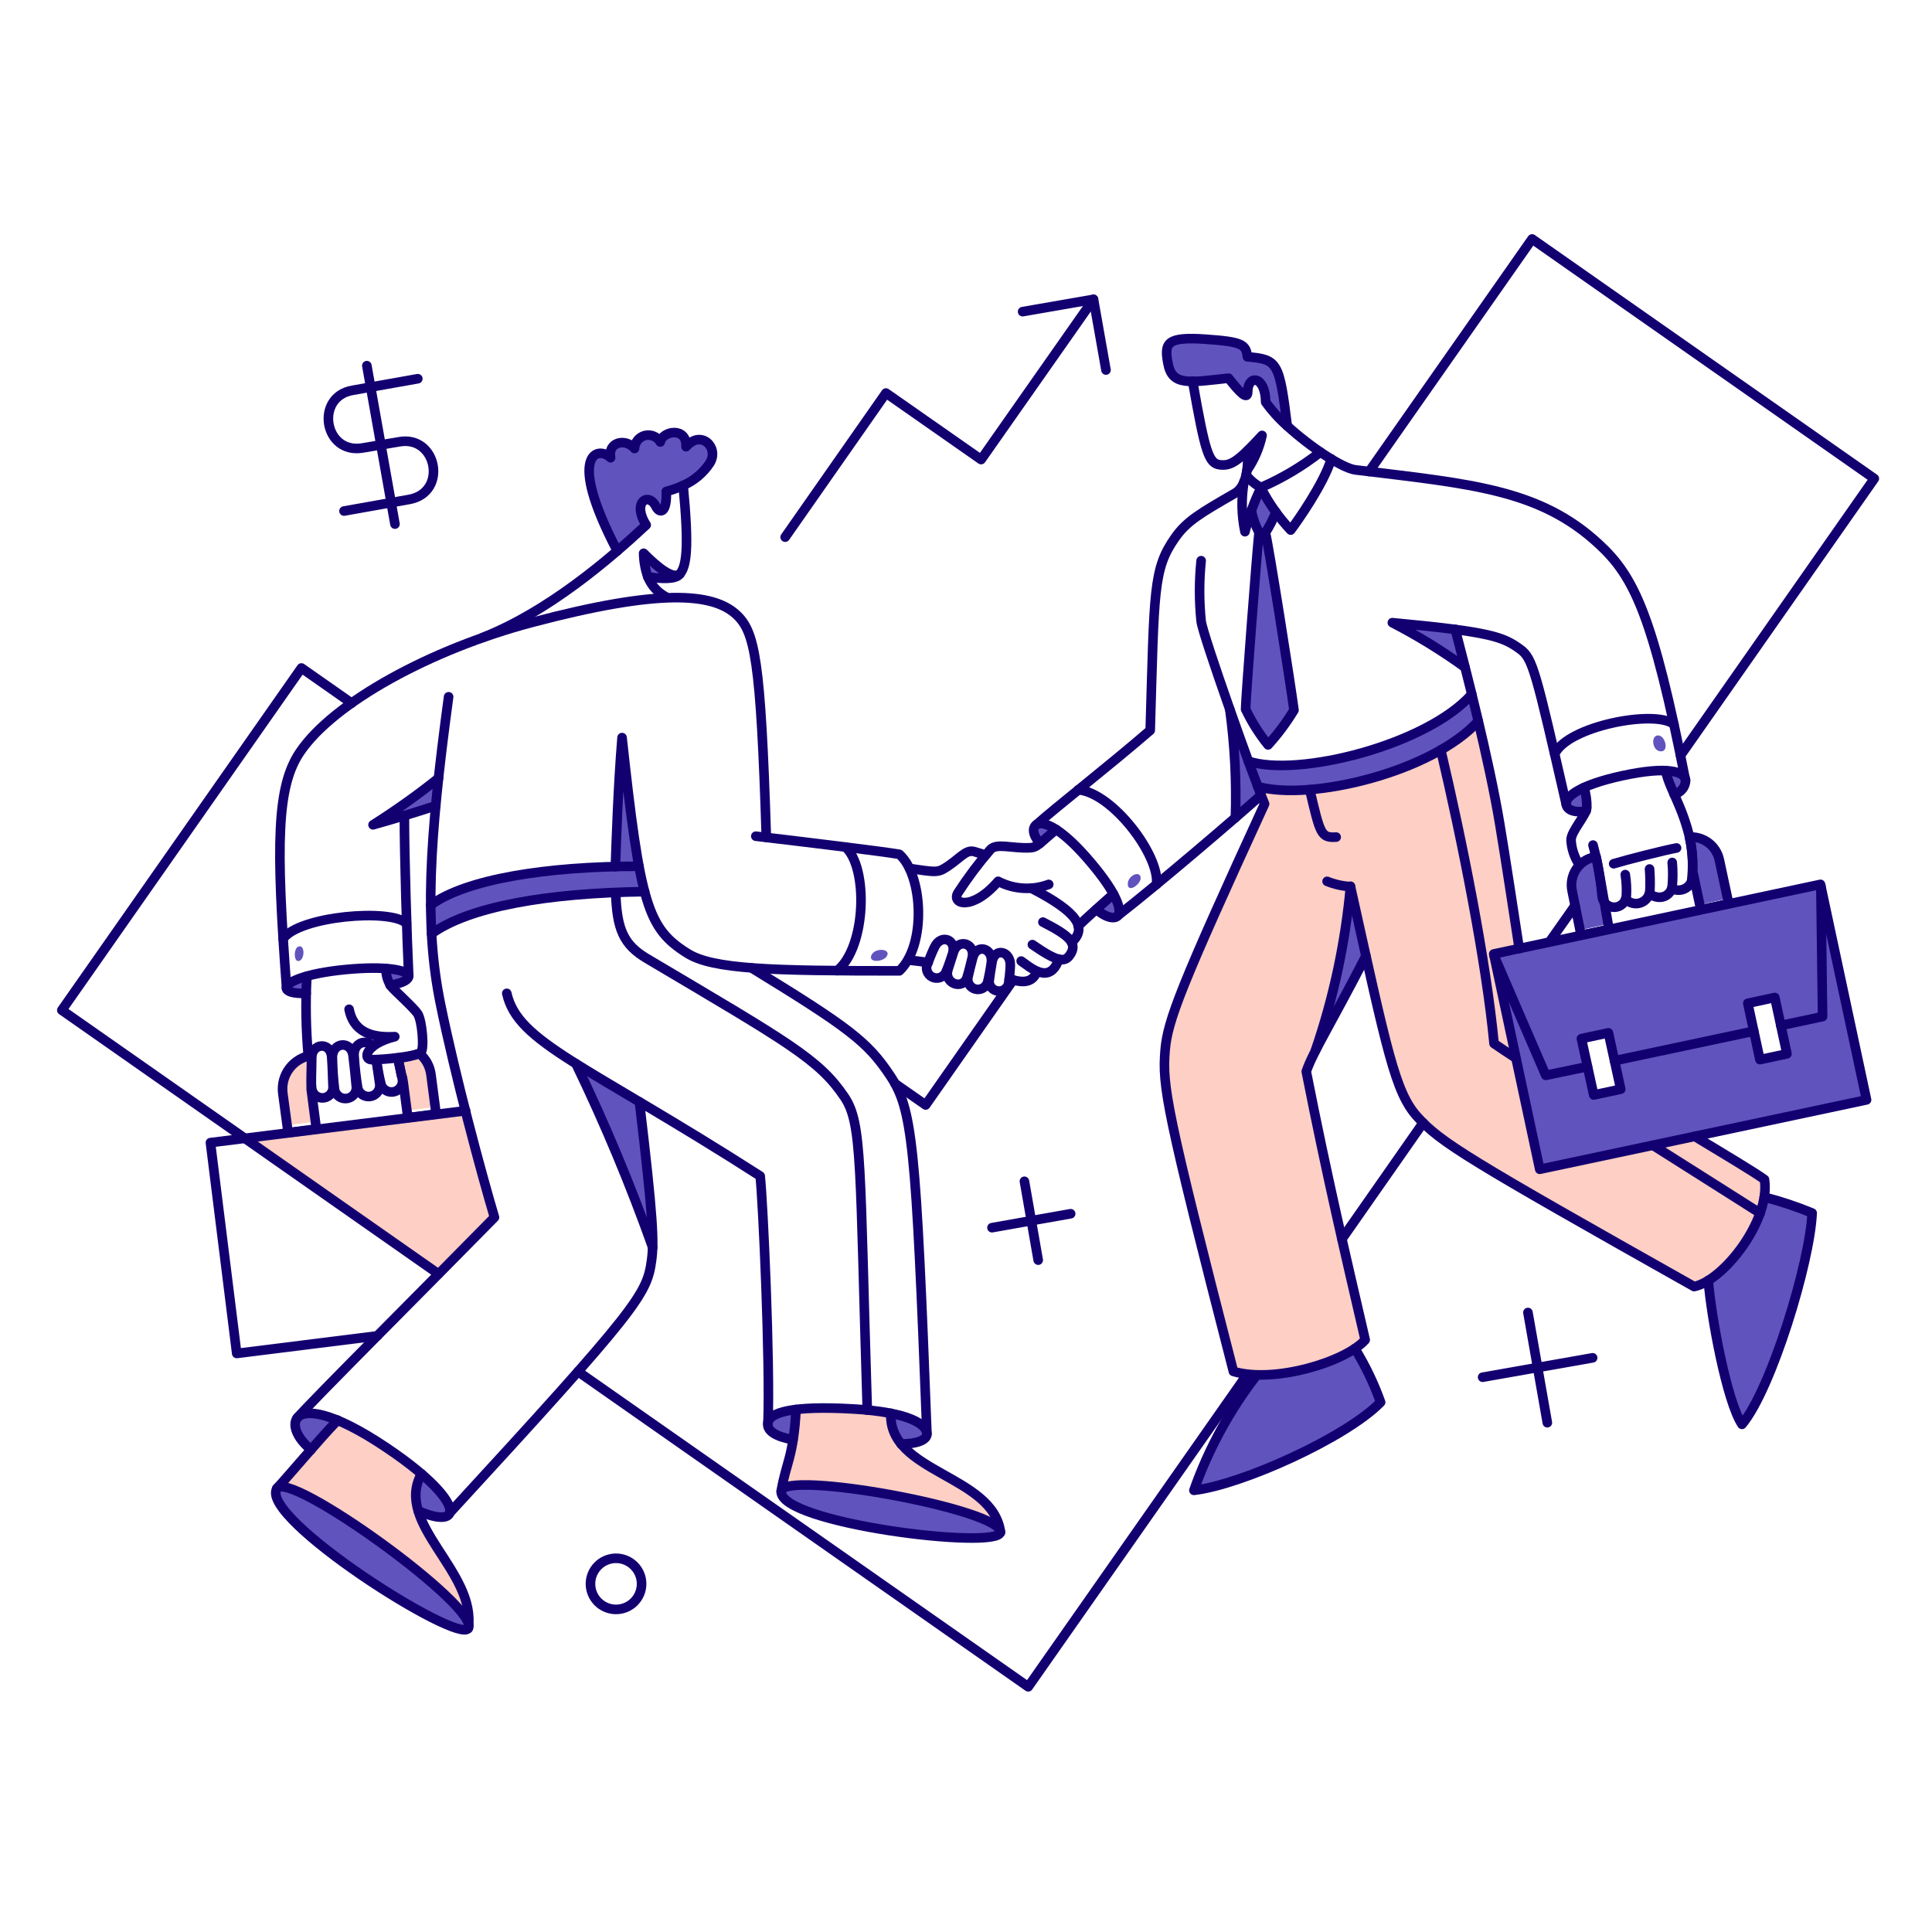 <svg width="155" height="155" viewBox="0 0 155 155" fill="none" xmlns="http://www.w3.org/2000/svg">
<path d="M33.548 121.193C33.387 120.71 33.326 120.199 33.368 119.692C33.411 119.184 33.556 118.691 33.795 118.241C31.769 116.509 29.513 115.066 27.091 113.952C25.331 115.793 23.138 118.441 22.293 119.332C23.747 118.372 37.081 127.926 37.605 130.31C37.852 127.024 34.469 124.082 33.548 121.193Z" fill="#FECFC4"/>
<path d="M72.285 115.827C71.706 115.144 71.409 114.265 71.457 113.37C68.944 112.953 66.389 112.851 63.852 113.064C63.819 113.877 63.742 114.687 63.622 115.492C63.346 117.252 62.953 117.95 62.677 119.593C63.099 118.008 79.472 120.945 80.228 122.777C79.643 119.259 74.365 118.387 72.285 115.827Z" fill="#FECFC4"/>
<path d="M141.56 94.626C140.702 94.014 138.651 92.765 135.973 91.166L123.498 93.798L119.835 76.537L121.885 76.101C120.274 65.292 119.963 63.597 118.599 57.837C114.63 62.071 105.032 64.243 100.902 63.087C101.011 63.413 101.091 63.622 101.455 64.497C94.72 79.198 93.675 81.888 93.472 84.302C93.242 87.134 93.544 89.028 98.954 110.04C102.245 110.958 107.745 109.411 109.54 107.51C108.028 100.981 106.486 94.481 104.814 85.975C105.02 85.407 105.263 84.853 105.541 84.317C107.007 80.045 107.954 75.612 108.362 71.113C111.062 83.351 111.856 87.521 113.713 89.595C115.589 91.675 117.769 92.998 135.918 103.218C138.639 102.513 142.029 97.646 141.56 94.626Z" fill="#FECFC4"/>
<path d="M37.343 89.101C28.516 90.19 27.164 90.346 19.646 91.326L35.176 102.199C35.847 101.521 38.991 98.339 39.655 97.648C39.303 96.536 37.902 91.337 37.343 89.101Z" fill="#FECFC4"/>
<path d="M24.968 87.4L24.997 84.666C24.296 84.769 23.663 85.14 23.231 85.702C22.8 86.264 22.604 86.972 22.685 87.676L23.049 90.278L25.317 89.987L24.968 87.4Z" fill="#FECFC4"/>
<path d="M34.578 86.222C34.494 85.56 34.167 84.953 33.66 84.52C33.096 84.719 32.51 84.846 31.915 84.898C32.038 85.434 32.077 85.624 32.205 86.265C32.325 86.385 32.289 86.359 32.656 89.097L34.925 88.806L34.578 86.222Z" fill="#FECFC4"/>
<path d="M141.545 96.052C140.938 98.769 139.328 101.158 137.037 102.741C137.267 105.707 138.535 112.469 139.742 114.286C142.114 111.451 145.209 101.243 145.369 97.331C144.128 96.809 142.85 96.382 141.545 96.052Z" fill="#6153BD"/>
<path d="M108.711 108.208C106.331 109.617 103.61 110.346 100.844 110.316C98.665 113.105 96.96 116.234 95.798 119.577C99.548 119.155 107.984 115.375 110.776 112.51C110.242 111.007 109.55 109.565 108.711 108.208Z" fill="#6153BD"/>
<path d="M36.836 130.693C33.597 129.904 20.955 121.557 22.191 119.419C23.305 118.083 35.864 127.111 37.434 129.931C37.792 130.58 37.611 130.883 36.836 130.693Z" fill="#6153BD"/>
<path d="M73.09 120.247C68.513 119.295 63.332 118.74 62.737 119.51C61.464 121.157 70.628 122.725 72.698 122.993C76.119 123.442 79.29 123.558 80.082 123.155C81.713 122.328 74.991 120.644 73.09 120.247Z" fill="#6153BD"/>
<path d="M74.365 115.013C74.336 114.49 73.638 113.821 71.471 113.385C71.416 114.281 71.714 115.162 72.3 115.842C73.769 115.842 74.394 115.45 74.365 115.013Z" fill="#6153BD"/>
<path d="M61.612 114.199C61.554 114.824 62.295 115.26 63.633 115.508C63.75 114.693 63.822 113.894 63.863 113.079C62.325 113.268 61.67 113.679 61.612 114.199Z" fill="#6153BD"/>
<path d="M27.091 113.937C26.466 114.577 25.714 115.435 24.954 116.293C23.82 115.362 23.423 114.315 23.834 113.763L23.921 113.661C24.343 113.268 25.375 113.225 27.091 113.937Z" fill="#6153BD"/>
<path d="M33.812 118.241C35.615 119.783 36.301 120.92 36.066 121.411C35.865 121.834 34.99 121.818 33.551 121.193C33.383 120.711 33.32 120.198 33.365 119.689C33.41 119.18 33.563 118.687 33.812 118.241Z" fill="#6153BD"/>
<path d="M101.161 63.799C100.21 61.14 101.063 63.746 98.645 56.907C99.041 59.787 99.192 62.696 99.096 65.602C99.972 64.861 100.684 64.221 101.161 63.799Z" fill="#6153BD"/>
<path d="M118.075 55.7C114.512 59.756 104.146 62.389 100.131 61.065C100.407 61.822 100.667 62.52 100.887 63.101C105.105 64.282 114.682 61.999 118.584 57.837C118.41 57.11 118.25 56.383 118.075 55.7Z" fill="#6153BD"/>
<path d="M108.362 71.113C107.954 75.612 107.007 80.045 105.541 84.317C106.297 82.819 107.562 80.667 109.597 76.712L108.362 71.113Z" fill="#6153BD"/>
<path d="M134.318 63.727C134.03 63.118 133.796 62.486 133.62 61.836C134.5 61.874 134.968 62.09 135.151 62.372C135.485 62.885 134.961 63.518 134.318 63.727Z" fill="#6153BD"/>
<path d="M127.076 63.188C126.029 63.668 125.622 64.148 125.637 64.497C125.68 64.948 126.233 65.239 127.236 65.064C127.471 64.597 127.172 63.703 127.076 63.188Z" fill="#6153BD"/>
<path d="M116.752 50.48C115.487 50.305 113.859 50.131 111.721 49.927C113.746 50.973 115.69 52.169 117.537 53.504C117.233 52.312 116.956 51.265 116.752 50.48Z" fill="#6153BD"/>
<path d="M101.237 34.935C100.963 35.914 100.55 36.849 100.013 37.712C100.042 37.305 100.042 36.794 100.086 36.156C100.408 35.822 100.786 35.415 101.237 34.935Z" fill="#6153BD"/>
<path d="M100.073 28.624C99.986 27.606 99.652 27.4 96.714 27.214C93.603 26.995 93.37 27.505 93.69 29.162C93.908 30.282 94.49 30.602 95.667 30.602C96.394 30.602 97.351 30.471 98.561 30.34C99.492 31.518 100.102 32.129 100.102 31.416C100.102 30.064 101.513 30.093 101.542 32.258C102.066 32.794 102.647 33.436 103.272 34.061C102.633 28.915 102.502 28.842 100.073 28.624Z" fill="#6153BD"/>
<path d="M101.499 42.729C101.844 42.215 102.132 41.664 102.356 41.086C101.92 40.461 101.528 39.806 101.132 39.123C100.87 39.735 100.596 40.359 100.361 40.97C100.475 41.579 100.681 42.167 100.974 42.715C100.799 44.358 99.897 56.122 99.897 56.892C100.388 57.912 100.993 58.873 101.701 59.757C102.489 58.898 103.191 57.963 103.794 56.965C103.505 54.784 101.731 43.514 101.499 42.729Z" fill="#6153BD"/>
<path d="M83.162 66.14C83.425 65.953 83.962 66.039 84.733 66.547C84.078 67.1 83.7 67.434 83.424 67.667C82.828 66.926 82.814 66.389 83.162 66.14Z" fill="#6153BD"/>
<path d="M89.342 71.724C89.793 72.566 89.878 73.12 89.72 73.397C89.709 73.426 89.689 73.452 89.662 73.469C89.4 73.746 88.717 73.6 87.961 72.946C88.499 72.466 89.342 71.724 89.342 71.724Z" fill="#6153BD"/>
<path d="M24.619 78.326C24.589 78.781 24.575 79.237 24.576 79.693C23.514 79.736 23.013 79.548 22.991 79.271C22.97 79.01 23.5 78.631 24.619 78.326Z" fill="#6153BD"/>
<path d="M32.792 78.297C32.835 78.558 32.457 78.878 31.308 79.053C31.069 78.649 30.953 78.184 30.974 77.715C32.137 77.785 32.748 78.035 32.792 78.297Z" fill="#6153BD"/>
<path d="M49.921 59.161C49.587 63.241 49.469 67.562 49.385 69.528C42.741 69.689 37.129 70.721 34.555 72.611C34.569 73.397 34.584 74.167 34.628 74.907C38.496 72.105 46.936 71.622 51.728 71.534C50.945 68.633 50.348 63.104 49.921 59.161Z" fill="#6153BD"/>
<path d="M35.176 62.432C35.091 63.168 35.018 63.905 34.958 64.643C34.26 64.872 33.344 65.165 32.442 65.442C31.497 65.733 30.567 65.995 29.927 66.184C31.739 65.023 33.491 63.771 35.176 62.432Z" fill="#6153BD"/>
<path d="M54.647 45.914C54.601 45.987 54.547 46.055 54.487 46.117C54.13 46.488 52.993 46.438 51.975 46.278C51.757 45.67 51.638 45.032 51.622 44.387C52.873 45.637 54.153 46.626 54.647 45.914Z" fill="#6153BD"/>
<path d="M55.025 35.822C55.112 34.223 53.12 34.542 52.959 35.444C52.839 35.234 52.654 35.069 52.431 34.974C52.208 34.879 51.961 34.86 51.726 34.92C51.492 34.979 51.283 35.114 51.133 35.303C50.982 35.492 50.898 35.726 50.892 35.968C50.18 35.126 48.726 35.432 48.973 36.709C47.969 35.735 45.396 36.316 49.509 44.183C50.301 43.509 51.077 42.816 51.835 42.104C50.672 40.286 52.01 39.425 52.606 40.606C52.926 41.231 53.524 41.173 53.448 39.414C53.918 39.293 54.376 39.127 54.815 38.919C55.681 38.536 56.419 37.91 56.938 37.116C57.701 35.895 56.232 34.441 55.025 35.822Z" fill="#6153BD"/>
<path d="M51.302 88.418C52.189 95.819 52.407 98.538 52.364 100.08C50.589 95.063 48.534 90.15 46.211 85.362C47.609 86.236 49.296 87.225 51.302 88.418Z" fill="#6153BD"/>
<path d="M135.801 69.892L136.366 72.581L138.605 72.101L137.936 68.975C137.819 68.436 137.513 67.956 137.073 67.622C136.633 67.289 136.088 67.124 135.537 67.157C135.738 68.054 135.826 68.973 135.801 69.892Z" fill="#6153BD"/>
<path d="M128.051 68.729L127.905 68.758C127.608 68.819 127.326 68.938 127.075 69.109C126.825 69.28 126.61 69.499 126.445 69.753C126.28 70.007 126.167 70.292 126.114 70.591C126.06 70.889 126.066 71.195 126.131 71.492L126.771 74.618L129.01 74.138C128.984 74.013 128.136 68.984 128.051 68.729Z" fill="#6153BD"/>
<path d="M135.801 69.892L136.454 72.988L138.693 72.508L137.936 68.975C137.819 68.436 137.513 67.956 137.073 67.622C136.633 67.289 136.088 67.124 135.537 67.157C135.738 68.054 135.826 68.973 135.801 69.892Z" stroke="#120071" stroke-width="0.769" stroke-linejoin="round"/>
<path d="M128.051 68.729L127.905 68.758C127.608 68.819 127.326 68.938 127.075 69.109C126.825 69.28 126.61 69.499 126.445 69.753C126.28 70.007 126.167 70.292 126.114 70.591C126.06 70.889 126.066 71.195 126.131 71.492L126.851 75.042L129.09 74.562C129.064 74.437 128.136 68.984 128.051 68.729Z" stroke="#120071" stroke-width="0.769" stroke-linejoin="round"/>
<path d="M23.907 75.956C24.474 75.695 24.474 76.944 24.009 77.09C23.543 77.235 23.557 76.116 23.907 75.956Z" fill="#6153BD"/>
<path d="M69.93 76.596C70.225 76.031 71.425 76.1 71.18 76.654C70.935 77.208 69.572 77.282 69.93 76.596Z" fill="#6153BD"/>
<path d="M90.491 71.041C90.607 71.637 91.677 70.811 91.494 70.314C91.311 69.816 90.36 70.372 90.491 71.041Z" fill="#6153BD"/>
<path d="M133.024 59.001C133.591 58.994 133.942 60.295 133.242 60.28C132.542 60.266 132.413 59.008 133.024 59.001Z" fill="#6153BD"/>
<path d="M146.271 71.969L146.416 81.536C146.418 81.583 146.402 81.629 146.373 81.666C146.344 81.704 146.302 81.729 146.256 81.739L142.912 82.452L143.362 84.546L141.196 85.011L140.745 82.917L129.577 85.29L130.028 87.383L127.862 87.849L127.412 85.756L124.067 86.469C124.022 86.475 123.975 86.467 123.934 86.446C123.894 86.425 123.86 86.393 123.837 86.353L120.087 77.551L123.531 93.808L149.749 88.239L146.271 71.969Z" fill="#6153BD"/>
<path d="M145.849 70.997L120.038 76.494L124.11 86.047L127.309 85.364L126.873 83.328L129.039 82.863L129.476 84.898L140.643 82.528L140.221 80.493L142.388 80.027L142.824 82.063L146.009 81.394L145.849 70.997Z" fill="#6153BD"/>
<path d="M123.531 93.808L119.839 76.535L146.053 70.951L149.749 88.239L123.531 93.808Z" stroke="#120071" stroke-width="0.769" stroke-linecap="round" stroke-linejoin="round"/>
<path d="M124.308 75.572L126.363 72.655" stroke="#120071" stroke-width="0.769" stroke-linecap="round" stroke-linejoin="round"/>
<path d="M134.827 60.6L150.371 38.396L122.917 19.172L109.845 37.829" stroke="#120071" stroke-width="0.769" stroke-linecap="round" stroke-linejoin="round"/>
<path d="M107.664 99.396L114.178 90.075" stroke="#120071" stroke-width="0.769" stroke-linecap="round" stroke-linejoin="round"/>
<path d="M46.373 110.04L82.493 135.327L100.059 110.258" stroke="#120071" stroke-width="0.769" stroke-linecap="round" stroke-linejoin="round"/>
<path d="M28.211 56.412L24.183 53.591L4.96 81.045L35.176 102.202" stroke="#120071" stroke-width="0.769" stroke-linecap="round" stroke-linejoin="round"/>
<path d="M81.286 78.617L74.263 88.65L71.805 86.934" stroke="#120071" stroke-width="0.769" stroke-linecap="round" stroke-linejoin="round"/>
<path d="M62.993 43.093L71.078 31.532L78.712 36.869L87.728 24.015" stroke="#120071" stroke-width="0.769" stroke-linecap="round" stroke-linejoin="round"/>
<path d="M82.043 25.003L87.728 24.015L88.731 29.686" stroke="#120071" stroke-width="0.769" stroke-linecap="round" stroke-linejoin="round"/>
<path d="M27.6 40.999L32.835 40.068C35.951 39.502 35.059 34.891 32.021 35.444L29.098 35.938C25.985 36.469 25.241 31.833 28.284 31.314L33.519 30.384" stroke="#120071" stroke-width="0.769" stroke-linecap="round" stroke-linejoin="round"/>
<path d="M29.432 29.337L31.686 42.046" stroke="#120071" stroke-width="0.769" stroke-linecap="round" stroke-linejoin="round"/>
<path d="M79.585 98.494L85.896 97.375" stroke="#120071" stroke-width="0.769" stroke-linecap="round" stroke-linejoin="round"/>
<path d="M82.188 94.772L83.293 101.097" stroke="#120071" stroke-width="0.769" stroke-linecap="round" stroke-linejoin="round"/>
<path d="M118.948 110.491L127.774 108.935" stroke="#120071" stroke-width="0.769" stroke-linecap="round" stroke-linejoin="round"/>
<path d="M122.583 105.3L124.139 114.141" stroke="#120071" stroke-width="0.769" stroke-linecap="round" stroke-linejoin="round"/>
<path d="M49.383 129.118C49.656 129.123 49.926 129.074 50.18 128.974C50.433 128.873 50.664 128.723 50.858 128.532C51.053 128.341 51.208 128.113 51.313 127.862C51.419 127.611 51.473 127.341 51.473 127.068C51.473 126.796 51.419 126.526 51.313 126.274C51.208 126.023 51.053 125.795 50.858 125.605C50.664 125.414 50.433 125.263 50.18 125.163C49.926 125.062 49.656 125.013 49.383 125.018C48.846 125.029 48.335 125.249 47.959 125.633C47.583 126.016 47.372 126.531 47.372 127.068C47.372 127.605 47.583 128.121 47.959 128.504C48.335 128.887 48.846 129.108 49.383 129.118Z" stroke="#120071" stroke-width="0.769" stroke-linecap="round" stroke-linejoin="round"/>
<path d="M30.276 107.174L18.992 108.584L16.883 91.671L37.357 89.112" stroke="#120071" stroke-width="0.769" stroke-linecap="round" stroke-linejoin="round"/>
<path d="M54.808 38.946C55.688 38.565 56.436 37.934 56.959 37.131C57.7 35.906 56.261 34.441 55.039 35.837C55.127 34.222 53.149 34.557 52.973 35.459C52.852 35.25 52.667 35.087 52.444 34.993C52.222 34.9 51.976 34.881 51.742 34.94C51.509 34.999 51.301 35.133 51.15 35.321C50.999 35.509 50.914 35.741 50.907 35.982C50.194 35.14 48.74 35.446 48.987 36.724C47.984 35.749 45.41 36.331 49.523 44.198" stroke="#120071" stroke-width="0.769" stroke-linecap="round" stroke-linejoin="round"/>
<path d="M51.975 46.278C51.761 45.67 51.647 45.031 51.637 44.387C52.785 45.546 53.978 46.493 54.54 46.057" stroke="#120071" stroke-width="0.769" stroke-linecap="round" stroke-linejoin="round"/>
<path d="M35.991 55.903C34.406 67.594 34.05 74.227 35.336 80.536C36.508 86.281 38.593 94.045 39.67 97.666C34.667 102.77 24.867 112.556 23.834 113.777" stroke="#120071" stroke-width="0.769" stroke-linecap="round" stroke-linejoin="round"/>
<path d="M24.954 116.307C23.82 115.377 23.429 114.332 23.834 113.777C24.405 112.995 26.642 113.207 31.017 116.15C34.887 118.752 36.402 120.717 36.063 121.43C35.862 121.853 34.987 121.838 33.548 121.212" stroke="#120071" stroke-width="0.769" stroke-linecap="round" stroke-linejoin="round"/>
<path d="M63.619 115.508C62.281 115.26 61.533 114.823 61.598 114.199C61.69 113.311 63.546 112.759 68.418 113.036C73.009 113.297 74.311 114.285 74.365 115.013C74.397 115.449 73.769 115.842 72.285 115.842" stroke="#120071" stroke-width="0.769" stroke-linecap="round" stroke-linejoin="round"/>
<path d="M36.049 121.409C51.244 104.89 51.906 103.828 52.274 101.11C52.474 99.64 52.419 97.794 51.3 88.4" stroke="#120071" stroke-width="0.769" stroke-linecap="round" stroke-linejoin="round"/>
<path d="M22.206 119.434C23.137 117.834 38.637 129.031 37.561 130.645C36.721 131.91 20.825 121.805 22.206 119.434Z" stroke="#120071" stroke-width="0.769" stroke-linecap="round" stroke-linejoin="round"/>
<path d="M62.673 119.637C62.815 117.892 80.515 121.12 80.254 122.938C80.049 124.363 62.465 122.21 62.673 119.637Z" stroke="#120071" stroke-width="0.769" stroke-linecap="round" stroke-linejoin="round"/>
<path d="M27.091 113.937C25.535 115.551 23.049 118.529 22.205 119.419" stroke="#120071" stroke-width="0.769" stroke-linecap="round" stroke-linejoin="round"/>
<path d="M33.812 118.241C31.587 122.269 38.262 126.094 37.562 130.645" stroke="#120071" stroke-width="0.769" stroke-linecap="round" stroke-linejoin="round"/>
<path d="M62.674 119.637C63.052 117.354 63.662 116.904 63.866 113.079" stroke="#120071" stroke-width="0.769" stroke-linecap="round" stroke-linejoin="round"/>
<path d="M71.471 113.385C71.241 118.169 79.687 118.329 80.268 122.938" stroke="#120071" stroke-width="0.769" stroke-linecap="round" stroke-linejoin="round"/>
<path d="M61.612 114.199C61.801 109.4 61.219 96.459 60.987 94.35C46.94 85.349 41.531 83.662 40.658 79.693" stroke="#120071" stroke-width="0.769" stroke-linecap="round" stroke-linejoin="round"/>
<path d="M74.365 115.013C73.478 91.689 73.217 88.985 71.384 86.251C69.594 83.576 68.112 82.441 60.303 77.657" stroke="#120071" stroke-width="0.769" stroke-linecap="round" stroke-linejoin="round"/>
<path d="M22.991 79.271C22.118 67.624 22.206 63.091 24.067 60.336C26.745 56.382 34.522 52.09 42.709 49.928C52.989 47.208 57.162 47.587 59.038 49.273C60.569 50.656 61.028 52.823 61.481 67.186C64.294 67.519 70.832 68.307 72.154 68.54C74.03 70.184 74.35 75.811 72.154 77.89C61.888 77.89 57.205 77.776 55.141 76.48C51.954 74.477 51.361 72.568 49.906 59.176C49.573 63.248 49.442 67.551 49.371 69.523" stroke="#120071" stroke-width="0.769" stroke-linecap="round" stroke-linejoin="round"/>
<path d="M60.638 67.086L61.48 67.185" stroke="#120071" stroke-width="0.769" stroke-linecap="round" stroke-linejoin="round"/>
<path d="M24.561 79.693C23.5 79.722 23.004 79.547 22.976 79.271C22.931 78.82 24.445 78.104 27.687 77.788C31.003 77.464 32.704 77.846 32.777 78.282C32.821 78.544 32.442 78.864 31.294 79.038" stroke="#120071" stroke-width="0.769" stroke-linecap="round" stroke-linejoin="round"/>
<path d="M34.96 64.643C33.295 65.189 31.617 65.7 29.929 66.173C31.747 65.026 33.499 63.778 35.179 62.436" stroke="#120071" stroke-width="0.769" stroke-linecap="round" stroke-linejoin="round"/>
<path d="M32.791 78.297C32.646 75.243 32.442 68.743 32.442 65.439" stroke="#120071" stroke-width="0.769" stroke-linecap="round" stroke-linejoin="round"/>
<path d="M22.715 75.316C23.98 73.498 31.396 72.858 32.618 74.091" stroke="#120071" stroke-width="0.769" stroke-linecap="round" stroke-linejoin="round"/>
<path d="M67.836 67.958C69.668 69.63 69.494 75.985 67.167 77.875" stroke="#120071" stroke-width="0.769" stroke-linecap="round" stroke-linejoin="round"/>
<path d="M34.623 74.909C37.618 72.743 43.896 71.638 51.715 71.535" stroke="#120071" stroke-width="0.769" stroke-linecap="round" stroke-linejoin="round"/>
<path d="M34.551 72.611C37.356 70.545 43.812 69.5 51.263 69.499" stroke="#120071" stroke-width="0.769" stroke-linecap="round" stroke-linejoin="round"/>
<path d="M30.974 77.701C30.95 78.226 31.104 78.743 31.41 79.169C31.64 79.46 33.17 80.825 33.504 81.321C33.871 81.872 34.056 84.186 33.766 84.433C33.388 84.754 30.843 85.015 29.825 85.015C29.098 85.015 29.272 83.779 31.672 83.168C29.682 83.284 28.342 82.703 28.007 80.972" stroke="#120071" stroke-width="0.769" stroke-linecap="round" stroke-linejoin="round"/>
<path d="M24.619 78.326C24.503 80.463 24.542 82.606 24.736 84.739" stroke="#120071" stroke-width="0.769" stroke-linecap="round" stroke-linejoin="round"/>
<path d="M26.67 84.927C26.593 83.604 28.17 83.43 28.327 84.698C28.445 85.643 28.503 86.312 28.575 87.07C28.623 87.3 28.578 87.539 28.45 87.736C28.322 87.932 28.121 88.069 27.891 88.117C27.662 88.166 27.422 88.121 27.226 87.993C27.03 87.864 26.892 87.663 26.844 87.434C26.743 86.602 26.685 85.766 26.67 84.927Z" stroke="#120071" stroke-width="0.769" stroke-linecap="round" stroke-linejoin="round"/>
<path d="M31.919 84.869C32.05 85.482 32.155 85.974 32.268 86.513C32.308 86.675 32.301 86.846 32.248 87.005C32.196 87.164 32.098 87.305 31.968 87.411C31.838 87.517 31.681 87.584 31.514 87.603C31.348 87.623 31.179 87.595 31.028 87.523C30.825 87.427 30.666 87.257 30.584 87.048C30.414 86.379 30.288 85.698 30.206 85.013" stroke="#120071" stroke-width="0.769" stroke-linecap="round" stroke-linejoin="round"/>
<path d="M24.997 84.928C24.997 83.648 26.528 83.561 26.611 84.797C26.673 85.715 26.688 86.367 26.713 87.093C26.73 87.204 26.725 87.318 26.698 87.428C26.672 87.538 26.623 87.641 26.556 87.733C26.49 87.824 26.406 87.901 26.309 87.959C26.212 88.018 26.105 88.057 25.993 88.074C25.882 88.091 25.768 88.086 25.658 88.059C25.548 88.033 25.445 87.984 25.354 87.918C25.262 87.851 25.185 87.767 25.127 87.67C25.068 87.573 25.029 87.466 25.012 87.354C24.94 86.745 24.997 86.091 24.997 84.928Z" stroke="#120071" stroke-width="0.769" stroke-linecap="round" stroke-linejoin="round"/>
<path d="M30.174 85.015C30.29 85.713 30.365 86.265 30.45 86.876C30.502 87.105 30.462 87.344 30.34 87.544C30.218 87.744 30.023 87.888 29.796 87.947C29.569 88.006 29.329 87.974 29.125 87.858C28.922 87.742 28.771 87.552 28.705 87.327C28.566 86.484 28.469 85.635 28.415 84.782C28.297 83.648 29.403 83.299 29.898 83.968" stroke="#120071" stroke-width="0.769" stroke-linecap="round" stroke-linejoin="round"/>
<path d="M79.527 77.25C79.698 76.042 78.343 75.692 78.044 76.828C77.925 77.278 77.768 77.89 77.665 78.359C77.612 78.566 77.642 78.785 77.749 78.971C77.856 79.156 78.031 79.292 78.236 79.349C78.442 79.407 78.663 79.381 78.85 79.277C79.037 79.173 79.176 79 79.236 78.795C79.359 78.285 79.456 77.769 79.527 77.25Z" stroke="#120071" stroke-width="0.769" stroke-linecap="round" stroke-linejoin="round"/>
<path d="M77.986 76.886C78.299 75.685 76.875 75.242 76.502 76.377C76.347 76.846 76.197 77.316 76.052 77.788C75.711 78.93 77.26 79.432 77.578 78.428C77.754 77.875 77.891 77.25 77.986 76.886Z" stroke="#120071" stroke-width="0.769" stroke-linecap="round" stroke-linejoin="round"/>
<path d="M76.415 76.537C76.781 75.385 75.516 74.896 74.99 75.956C74.845 76.247 74.623 76.768 74.423 77.293C74.326 77.486 74.311 77.71 74.379 77.914C74.447 78.118 74.593 78.288 74.786 78.384C74.979 78.48 75.202 78.496 75.407 78.428C75.611 78.36 75.78 78.213 75.877 78.02C76.033 77.684 76.295 76.914 76.415 76.537Z" stroke="#120071" stroke-width="0.769" stroke-linecap="round" stroke-linejoin="round"/>
<path d="M81.054 77.468C81.093 76.29 79.814 76.014 79.6 77.133C79.511 77.599 79.378 78.511 79.352 78.762C79.362 78.949 79.438 79.126 79.566 79.262C79.694 79.399 79.865 79.486 80.051 79.509C80.237 79.531 80.424 79.488 80.581 79.386C80.738 79.284 80.853 79.13 80.908 78.951C80.985 78.46 81.033 77.965 81.054 77.468Z" stroke="#120071" stroke-width="0.769" stroke-linecap="round" stroke-linejoin="round"/>
<path d="M69.581 113.137C68.968 93.376 69.188 90.148 67.748 88.01C65.712 84.986 63.266 83.64 51.898 76.901C50.036 75.797 49.485 74.56 49.398 71.62" stroke="#120071" stroke-width="0.769" stroke-linecap="round" stroke-linejoin="round"/>
<path d="M46.211 85.349C48.527 90.144 50.581 95.061 52.364 100.079" stroke="#120071" stroke-width="0.769" stroke-linecap="round" stroke-linejoin="round"/>
<path d="M95.682 30.587C96.686 36.327 96.976 37.188 97.878 37.291C98.765 37.392 99.317 37.029 101.251 34.935C101.035 35.941 100.623 36.894 100.039 37.741" stroke="#120071" stroke-width="0.769" stroke-linecap="round" stroke-linejoin="round"/>
<path d="M100.073 28.624C99.972 27.621 99.637 27.417 96.729 27.214C93.617 26.995 93.385 27.505 93.704 29.162C94.039 30.98 95.377 30.689 98.561 30.34C99.492 31.518 100.103 32.143 100.103 31.416C100.103 30.064 101.513 30.093 101.542 32.258C102.044 32.96 102.625 33.602 103.273 34.171C102.633 29.017 102.503 28.842 100.073 28.624Z" stroke="#120071" stroke-width="0.769" stroke-linecap="round" stroke-linejoin="round"/>
<path d="M100.075 36.16C100.174 37.461 100.011 39.038 99.07 39.574C96.322 41.159 95.218 41.799 94.286 43.122C92.501 45.654 92.614 47.339 92.279 58.593C88.906 61.502 84.703 64.773 83.162 66.155" stroke="#120071" stroke-width="0.769" stroke-linecap="round" stroke-linejoin="round"/>
<path d="M83.424 67.667C82.811 66.925 82.811 66.391 83.162 66.155C83.645 65.826 85.035 66.36 87.161 68.787C89.442 71.389 90.021 72.885 89.72 73.411C89.513 73.773 88.775 73.673 87.96 72.96" stroke="#120071" stroke-width="0.769" stroke-linecap="round" stroke-linejoin="round"/>
<path d="M127.251 65.064C126.247 65.239 125.689 64.949 125.651 64.497C125.601 63.902 126.758 62.976 130.115 62.243C133.883 61.421 135.154 61.937 135.234 62.592C135.23 62.857 135.137 63.112 134.97 63.318C134.804 63.523 134.573 63.667 134.315 63.726" stroke="#120071" stroke-width="0.769" stroke-linecap="round" stroke-linejoin="round"/>
<path d="M125.651 64.512C123.223 53.911 122.973 52.824 121.972 52.094C120.602 51.094 119.646 50.698 111.706 49.956C113.731 51.002 115.675 52.198 117.523 53.533" stroke="#120071" stroke-width="0.769" stroke-linecap="round" stroke-linejoin="round"/>
<path d="M135.961 91.166C138.64 92.78 140.701 94.016 141.559 94.627C142.068 97.841 138.331 102.711 135.917 103.22C117.77 92.998 115.59 91.673 113.713 89.598C111.926 87.618 111.299 84.406 108.347 71.13C107.703 71.092 107.07 70.95 106.471 70.709" stroke="#120071" stroke-width="0.769" stroke-linecap="round" stroke-linejoin="round"/>
<path d="M116.752 50.494C117.567 53.606 119.442 60.847 120.315 66.068C120.794 68.932 121.376 72.802 121.885 76.101" stroke="#120071" stroke-width="0.769" stroke-linecap="round" stroke-linejoin="round"/>
<path d="M96.365 44.983C96.198 46.597 96.198 48.225 96.365 49.84C96.486 50.946 100.568 62.391 101.455 64.497C94.72 79.169 93.665 81.888 93.472 84.288C93.242 87.119 93.544 89.014 98.954 110.026C102.255 111 107.969 109.255 109.525 107.495C108.013 100.966 106.472 94.452 104.799 85.96C105.367 84.331 106.675 82.339 109.583 76.7" stroke="#120071" stroke-width="0.769" stroke-linecap="round" stroke-linejoin="round"/>
<path d="M141.545 96.037C142.852 96.376 144.135 96.803 145.384 97.317C145.224 101.228 142.127 111.436 139.756 114.272C138.549 112.454 137.284 105.692 137.052 102.726" stroke="#120071" stroke-width="0.769" stroke-linecap="round" stroke-linejoin="round"/>
<path d="M108.696 108.193C109.535 109.551 110.228 110.994 110.763 112.498C107.971 115.362 99.537 119.143 95.785 119.565C96.963 116.232 98.666 113.11 100.831 110.316" stroke="#120071" stroke-width="0.769" stroke-linecap="round" stroke-linejoin="round"/>
<path d="M89.705 73.436C92.804 71.034 99.181 65.579 101.179 63.785" stroke="#120071" stroke-width="0.769" stroke-linecap="round" stroke-linejoin="round"/>
<path d="M86.507 63.363C89.226 63.581 93.065 68.627 92.788 70.953" stroke="#120071" stroke-width="0.769" stroke-linecap="round" stroke-linejoin="round"/>
<path d="M124.733 60.484C125.76 58.256 132.803 56.906 134.293 58.111" stroke="#120071" stroke-width="0.769" stroke-linecap="round" stroke-linejoin="round"/>
<path d="M99.972 38.105C100.292 38.522 100.698 38.865 101.164 39.108C102.868 38.37 104.471 37.416 105.933 36.27" stroke="#120071" stroke-width="0.769" stroke-linecap="round" stroke-linejoin="round"/>
<path d="M106.806 36.825C106.194 38.832 104.058 41.857 103.549 42.526C102.597 41.514 101.793 40.373 101.161 39.137C100.616 40.264 100.187 41.443 99.881 42.657C99.6 41.331 99.576 39.964 99.809 38.629" stroke="#120071" stroke-width="0.769" stroke-linecap="round" stroke-linejoin="round"/>
<path d="M100.396 40.973C100.512 41.583 100.718 42.17 101.008 42.718C100.833 44.347 99.932 56.111 99.932 56.896C100.417 57.919 101.022 58.881 101.735 59.761C102.516 58.899 103.213 57.964 103.814 56.969C103.524 54.788 101.748 43.518 101.518 42.734C101.853 42.215 102.135 41.665 102.36 41.09" stroke="#120071" stroke-width="0.769" stroke-linecap="round" stroke-linejoin="round"/>
<path d="M100.146 61.065C104.131 62.389 114.498 59.757 118.076 55.7" stroke="#120071" stroke-width="0.769" stroke-linecap="round" stroke-linejoin="round"/>
<path d="M100.902 63.101C105.105 64.294 114.876 61.953 118.599 57.852" stroke="#120071" stroke-width="0.769" stroke-linecap="round" stroke-linejoin="round"/>
<path d="M99.114 65.602C99.21 62.696 99.059 59.787 98.663 56.907" stroke="#120071" stroke-width="0.769" stroke-linecap="round" stroke-linejoin="round"/>
<path d="M108.347 71.099C107.94 75.597 106.993 80.03 105.526 84.302" stroke="#120071" stroke-width="0.769" stroke-linecap="round" stroke-linejoin="round"/>
<path d="M105.075 63.348C105.917 66.896 105.962 67.231 107.198 67.158" stroke="#120071" stroke-width="0.769" stroke-linecap="round" stroke-linejoin="round"/>
<path d="M132.602 91.878C136.528 94.365 140.076 96.604 141.211 97.331" stroke="#120071" stroke-width="0.769" stroke-linecap="round" stroke-linejoin="round"/>
<path d="M115.589 60.164C117.305 67.434 119.253 77.235 119.864 83.721C120.44 84.117 121.022 84.505 121.609 84.884" stroke="#120071" stroke-width="0.769" stroke-linecap="round" stroke-linejoin="round"/>
<path d="M84.733 66.547C83.322 67.725 83.22 67.989 82.609 68.016C81.17 68.08 79.952 67.612 79.454 68.162C78.52 69.246 77.66 70.392 76.88 71.593C76.253 72.512 77.971 73.149 80.079 70.706C80.701 71.028 81.383 71.217 82.081 71.259C82.78 71.302 83.48 71.198 84.136 70.954" stroke="#120071" stroke-width="0.769" stroke-linecap="round" stroke-linejoin="round"/>
<path d="M72.969 69.673C74.786 69.935 75.163 70.02 75.688 69.717C76.935 68.998 77.448 68.109 78.16 68.321C78.451 68.406 78.742 68.495 79.047 68.597" stroke="#120071" stroke-width="0.769" stroke-linecap="round" stroke-linejoin="round"/>
<path d="M89.328 71.724C88.688 72.291 87.146 73.658 86.496 74.298" stroke="#120071" stroke-width="0.769" stroke-linecap="round" stroke-linejoin="round"/>
<path d="M82.74 71.259C86.521 73.207 87.234 74.458 85.969 75.607" stroke="#120071" stroke-width="0.769" stroke-linecap="round" stroke-linejoin="round"/>
<path d="M83.671 73.978C85.838 75.083 86.503 75.706 85.809 76.657C85.414 77.192 84.878 77.209 82.828 75.784" stroke="#120071" stroke-width="0.769" stroke-linecap="round" stroke-linejoin="round"/>
<path d="M72.853 77.02C73.42 77.078 74.103 77.166 74.467 77.224" stroke="#120071" stroke-width="0.769" stroke-linecap="round" stroke-linejoin="round"/>
<path d="M81.926 77.104C82.624 77.57 84.209 79.082 84.951 76.945" stroke="#120071" stroke-width="0.769" stroke-linecap="round" stroke-linejoin="round"/>
<path d="M80.966 78.544C81.606 78.704 82.769 79.111 83.191 77.932" stroke="#120071" stroke-width="0.769" stroke-linecap="round" stroke-linejoin="round"/>
<path d="M133.62 61.822C133.983 63.407 134.971 64.613 135.61 67.408C135.813 68.497 135.848 69.61 135.712 70.709C135.623 70.933 135.465 71.122 135.261 71.248C135.057 71.375 134.818 71.433 134.579 71.413C134.42 71.4 134.266 71.354 134.127 71.276" stroke="#120071" stroke-width="0.769" stroke-linecap="round" stroke-linejoin="round"/>
<path d="M134.158 69.194C134.216 69.828 134.216 70.465 134.158 71.099C134.085 71.769 133.284 72.35 132.321 71.711" stroke="#120071" stroke-width="0.769" stroke-linecap="round" stroke-linejoin="round"/>
<path d="M132.34 69.717C132.386 70.293 132.396 70.871 132.369 71.448C132.354 71.666 132.276 71.875 132.143 72.05C132.011 72.224 131.83 72.356 131.624 72.429C131.418 72.502 131.195 72.514 130.982 72.462C130.769 72.41 130.576 72.297 130.427 72.137" stroke="#120071" stroke-width="0.769" stroke-linecap="round" stroke-linejoin="round"/>
<path d="M130.392 70.168C130.481 70.731 130.51 71.301 130.479 71.87C130.464 72.117 130.356 72.349 130.176 72.519C129.997 72.689 129.759 72.785 129.512 72.787C129.264 72.789 129.025 72.696 128.843 72.529C128.661 72.361 128.549 72.131 128.531 71.884C128.407 70.504 128.164 69.136 127.803 67.798" stroke="#120071" stroke-width="0.769" stroke-linecap="round" stroke-linejoin="round"/>
<path d="M127.077 63.188C127.242 63.71 127.319 64.255 127.306 64.802C127.248 65.428 126.041 66.693 126.041 67.391C126.079 68.103 126.31 68.791 126.71 69.381" stroke="#120071" stroke-width="0.769" stroke-linecap="round" stroke-linejoin="round"/>
<path d="M129.461 69.296C130.406 69.005 133.533 68.205 134.507 68.031" stroke="#120071" stroke-width="0.769" stroke-linecap="round" stroke-linejoin="round"/>
<path d="M53.382 47.861C52.744 47.512 52.247 46.952 51.975 46.277C52.991 46.436 54.139 46.494 54.487 46.116C55.099 45.477 55.287 43.967 54.808 38.945C54.373 39.149 53.92 39.31 53.454 39.427C53.527 41.188 52.929 41.246 52.613 40.62C52.014 39.443 50.679 40.3 51.842 42.117C48.833 44.916 43.991 49.068 38.71 51.152" stroke="#120071" stroke-width="0.769" stroke-linecap="round" stroke-linejoin="round"/>
<path d="M135.218 62.592C132.616 49.345 131.085 46.248 128.282 43.66C123.528 39.254 118.075 38.83 108.738 37.698C107.692 37.562 105.134 35.876 103.271 34.172" stroke="#120071" stroke-width="0.769" stroke-linecap="round" stroke-linejoin="round"/>
<path d="M129.527 85.1L140.695 82.73" stroke="#120071" stroke-width="0.769" stroke-linecap="round" stroke-linejoin="round"/>
<path d="M129.039 82.863L126.873 83.328L127.862 87.849L130.028 87.383L129.039 82.863Z" stroke="#120071" stroke-width="0.769" stroke-linecap="round" stroke-linejoin="round"/>
<path d="M142.388 80.027L140.222 80.492L141.196 85.011L143.363 84.546L142.388 80.027Z" stroke="#120071" stroke-width="0.769" stroke-linecap="round" stroke-linejoin="round"/>
<path d="M142.87 82.274L146.222 81.558L146.084 71.099" stroke="#120071" stroke-width="0.769" stroke-linecap="round" stroke-linejoin="round"/>
<path d="M127.354 85.575L124.014 86.271L119.868 76.677" stroke="#120071" stroke-width="0.769" stroke-linecap="round" stroke-linejoin="round"/>
<path d="M24.968 87.4L24.997 84.666C24.296 84.769 23.663 85.14 23.231 85.702C22.8 86.264 22.604 86.972 22.685 87.676L23.114 90.869L25.383 90.578L24.968 87.4Z" stroke="#120071" stroke-width="0.769" stroke-linejoin="round"/>
<path d="M34.578 86.222C34.494 85.56 34.167 84.953 33.66 84.52C33.096 84.719 32.51 84.846 31.915 84.898C32.038 85.434 32.077 85.624 32.205 86.265C32.325 86.385 32.355 86.93 32.722 89.669L34.99 89.378L34.578 86.222Z" stroke="#120071" stroke-width="0.769" stroke-linejoin="round"/>
</svg>
